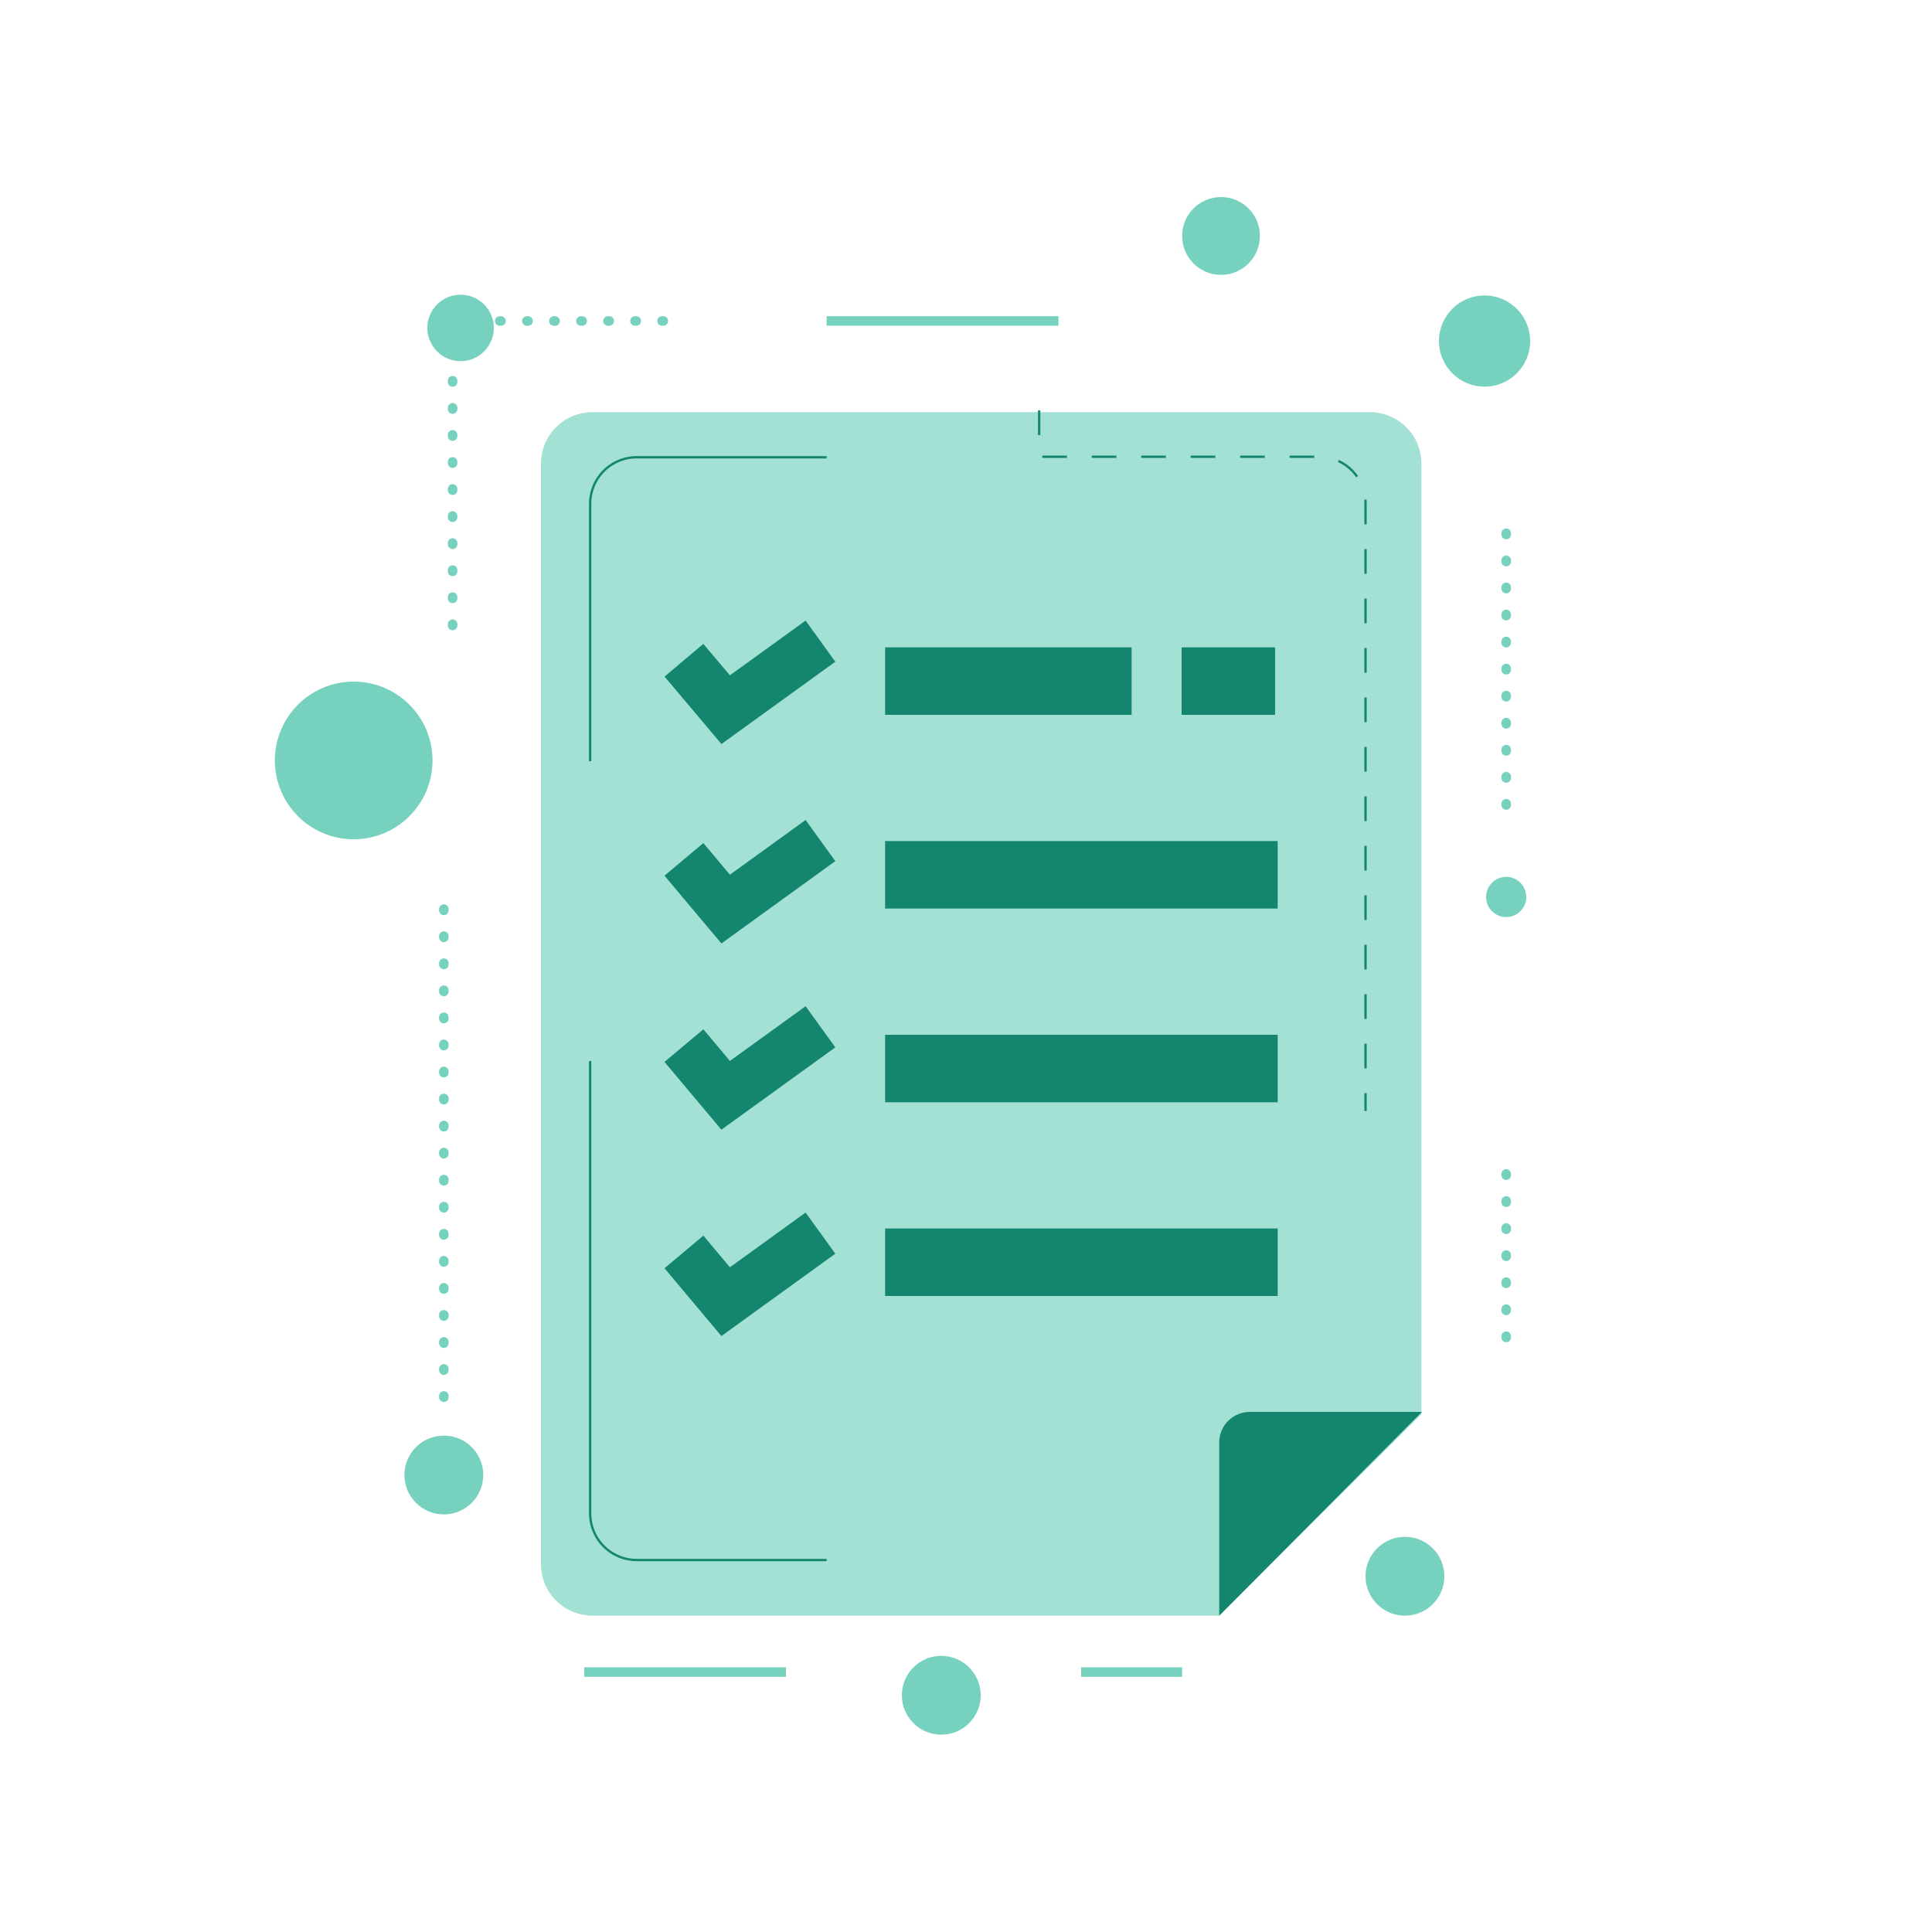 <svg id="Capa_1" data-name="Capa 1" xmlns="http://www.w3.org/2000/svg" viewBox="0 0 75 75"><defs><style>.cls-1{fill:#76d1bf;}.cls-2{fill:#a3e1d4;}.cls-3,.cls-4,.cls-6,.cls-7,.cls-8,.cls-9{fill:none;}.cls-3,.cls-6,.cls-7,.cls-8{stroke:#14866f;}.cls-3,.cls-6,.cls-7,.cls-8,.cls-9{stroke-miterlimit:10;}.cls-3,.cls-6{stroke-width:0.09px;}.cls-4,.cls-9{stroke:#76d1bf;stroke-width:0.37px;}.cls-4{stroke-linecap:round;stroke-linejoin:round;stroke-dasharray:0.05 1;}.cls-5{fill:#14866f;}.cls-6{stroke-dasharray:0.96;}.cls-7{stroke-width:2.62px;}.cls-8{stroke-width:1.97px;}</style></defs><title>icon</title><circle class="cls-1" cx="13.73" cy="29.52" r="3.06"/><circle class="cls-1" cx="17.23" cy="57.26" r="1.53"/><circle class="cls-1" cx="36.54" cy="65.81" r="1.53"/><circle class="cls-1" cx="58.47" cy="34.82" r="0.78"/><circle class="cls-1" cx="57.63" cy="13.24" r="1.77"/><circle class="cls-1" cx="47.4" cy="9.16" r="1.51"/><circle class="cls-1" cx="54.54" cy="61.19" r="1.53"/><path class="cls-2" d="M47.33,62.72H23a2,2,0,0,1-2-2V18a2,2,0,0,1,2-2H53.18a2,2,0,0,1,2,2v36.9Z"/><path class="cls-3" d="M22.91,29.55v-10a1.81,1.81,0,0,1,1.81-1.8h7.37"/><polyline class="cls-4" points="17.57 24.28 17.57 12.46 26.74 12.46"/><path class="cls-5" d="M47.33,62.72V56a1.19,1.19,0,0,1,1.19-1.19H55.2Z"/><path class="cls-6" d="M40.34,15.93v1.8H51.21a1.81,1.81,0,0,1,1.8,1.8v23.6"/><path class="cls-3" d="M22.91,41.19V58.76a1.81,1.81,0,0,0,1.81,1.8h7.37"/><line class="cls-4" x1="17.23" y1="35.29" x2="17.23" y2="54.36"/><line class="cls-7" x1="34.36" y1="26.44" x2="43.93" y2="26.44"/><line class="cls-7" x1="45.87" y1="26.44" x2="49.5" y2="26.44"/><line class="cls-7" x1="34.36" y1="33.96" x2="49.6" y2="33.96"/><line class="cls-7" x1="34.36" y1="41.48" x2="49.6" y2="41.48"/><line class="cls-7" x1="34.36" y1="49" x2="49.6" y2="49"/><polyline class="cls-8" points="26.55 25.63 28.17 27.55 31.85 24.89"/><polyline class="cls-8" points="26.55 33.36 28.17 35.29 31.85 32.63"/><polyline class="cls-8" points="26.55 40.59 28.17 42.52 31.85 39.86"/><polyline class="cls-8" points="26.55 48.6 28.17 50.53 31.85 47.87"/><circle class="cls-1" cx="17.88" cy="12.73" r="1.29"/><line class="cls-4" x1="58.47" y1="20.7" x2="58.47" y2="32.03"/><line class="cls-9" x1="41.09" y1="12.46" x2="32.09" y2="12.46"/><line class="cls-4" x1="58.47" y1="45.57" x2="58.47" y2="52.83"/><line class="cls-9" x1="22.68" y1="64.91" x2="30.51" y2="64.91"/><line class="cls-9" x1="41.97" y1="64.91" x2="45.89" y2="64.91"/></svg>